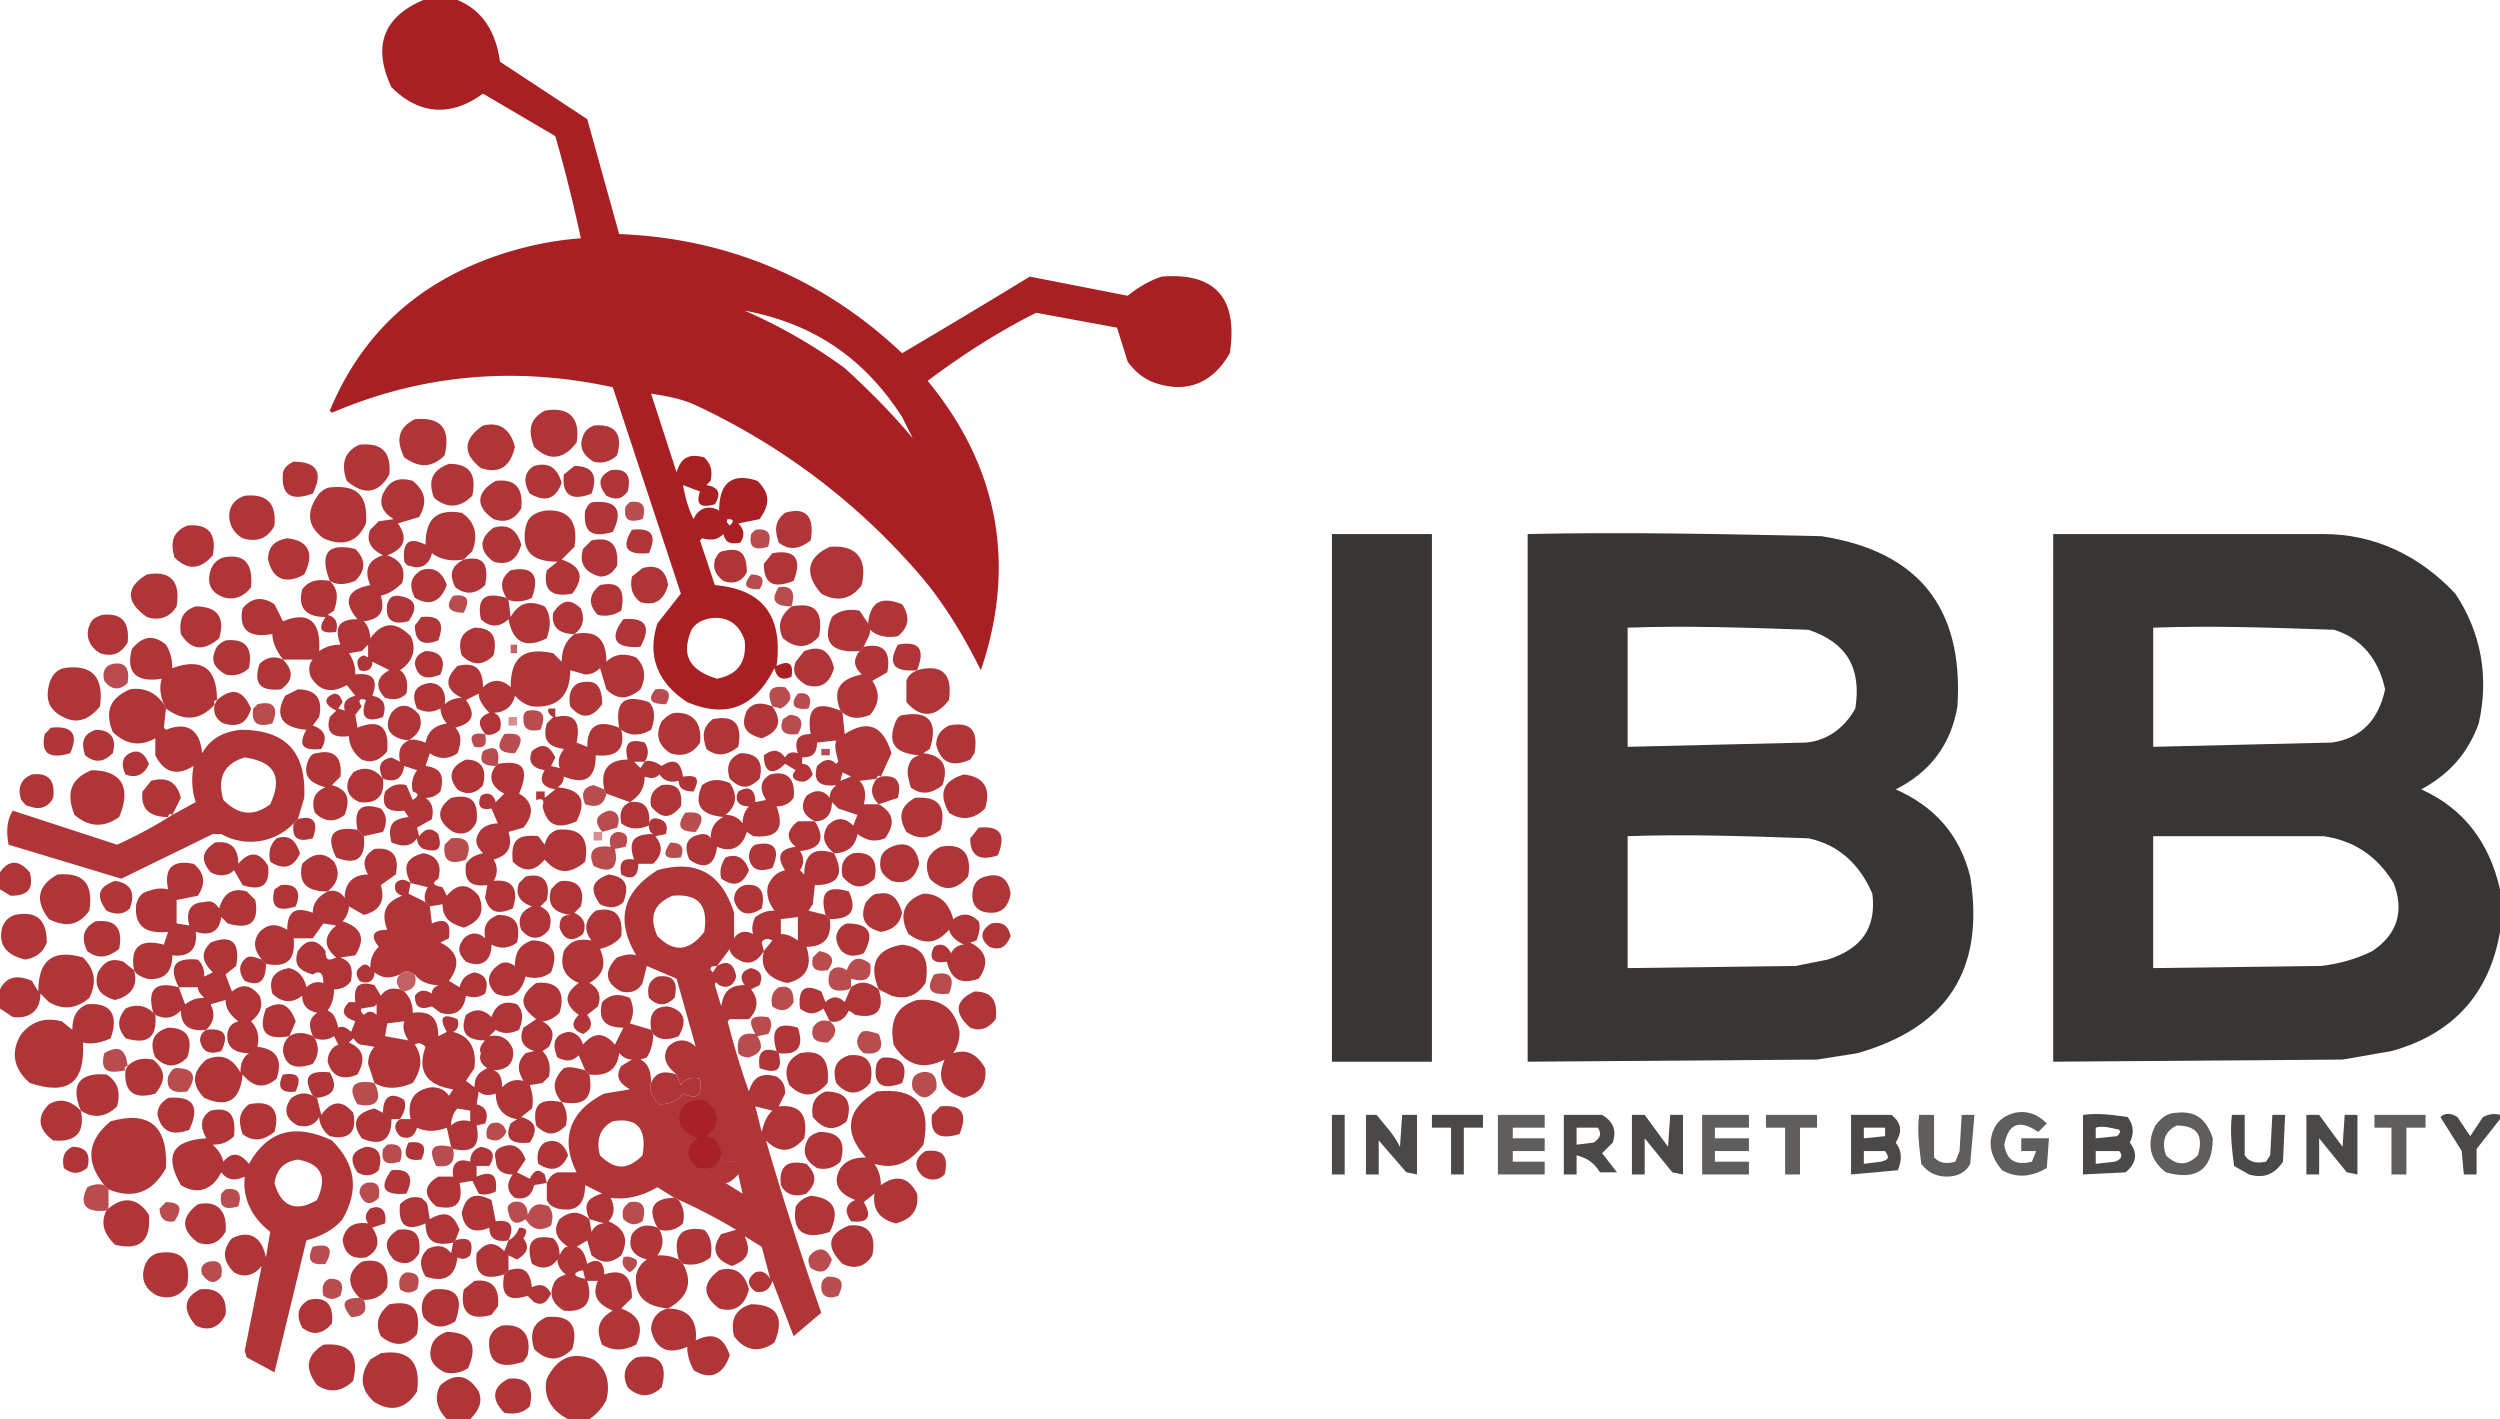 <svg xmlns="http://www.w3.org/2000/svg" shape-rendering="geometricPrecision" text-rendering="geometricPrecision" image-rendering="optimizeQuality" fill-rule="evenodd" clip-rule="evenodd" viewBox="0 0 1175 667"><path fill="#a82024" d="M199 0h16c12 5 18 15 20 29l41 27 15 54c51 2 96 21 133 56a4470 4470 0 0 0 60-36l46 9c5-4 10-7 16-9 25-2 36 10 32 36-8 14-20 19-35 14-6-2-10-6-13-10l-5-16-38-7c-18 9-35 20-51 32 33 40 42 86 25 136-8-16-17-31-28-44-30-35-66-62-107-81-7-3-14-4-20-5l12 37c2-7 6-9 13-7 3 3 4 6 3 11l-2 2c6 1 7 4 4 9-7 2-9 0-7-6l-8-3c1 5 2 10 5 16 2-5 7-7 12-4 0-13 6-18 18-14 6 6 6 11 1 18l-10 2c3 3 3 6 1 9-5 1-7 0-8-4-3 3-6 3-10 2l-1 1 7 21c23 2 32 15 29 38 6-3 8-1 7 5-4 2-7 1-8-4-9 18-22 24-41 16-14-9-19-22-14-37l11-14-32-97c-46-10-90-6-132 12l-1-1c15-36 41-60 79-73 12-4 25-7 39-8a707 707 0 0 0-12-48l-34-20c-15 11-30 10-43-3-9-19-4-33 15-41Zm230 206c-10-12-21-23-32-33-15-11-31-20-47-27 32 6 56 22 74 50l5 10Zm-87 38c3 0 3 1 1 3-1-1-2-2-1-3Zm-10 47c8-2 15 1 18 10 1 10-3 16-13 18-13-4-17-11-12-23 2-3 4-4 7-5Z"/><path fill="#a82024" d="M256 193c11-2 17 3 15 15-6 8-13 9-20 2-3-8-2-13 5-17Zm-61 4c12-1 17 4 14 17-6 6-12 6-19 1-4-8-3-14 5-18Zm32 3c8-2 13 2 15 10-2 9-7 13-16 10-9-7-8-14 1-20Zm52 0c10-1 14 4 11 14-3 3-7 4-11 3-5-3-7-7-5-12 1-3 3-4 5-5Zm-110 9c10-1 15 3 14 14-5 9-12 10-20 3-3-8-1-14 6-17Zm-31 8c11 0 14 5 9 15-11 4-15 0-14-10 1-3 3-4 5-5Zm73 1c10 0 13 5 11 15-6 6-12 6-18 1-3-8-1-13 7-16Zm40 1c7-2 11 1 13 8-3 8-8 9-15 5-3-5-3-10 2-13Zm19 0c9 0 11 5 8 13-10 4-14 0-13-9l5-4Zm17 2c7-1 10 2 8 10-3 4-6 4-10 2-4-5-4-9 2-12Zm-154 89c-3-4-5-8-5-12-11 2-16-2-14-12 4-5 9-6 15-2l4 8c12-5 18 0 17 14 3-2 6-3 10-3-3-8-1-12 8-12-7-8-5-14 6-16-3-7-1-12 6-14-6-3-8-7-6-12l4-4 7-1c-5-3-7-7-5-12 3-6 7-8 14-6 6 5 7 10 3 17l-10 3c5 7 3 12-5 15 6 2 9 6 7 13-3 3-6 5-10 6 2 7 0 11-8 12 2 2 3 5 3 8 6-8 12-8 19-1 3 6 1 12-5 16 3 2 4 6 3 11-3 3-6 3-10 2-5-5-4-10 2-13l-8-4c0 4-3 5-6 4-2-4-1-6 2-7l2 1v-6l-3 3-6 1c2 3 3 6 3 10 8-1 11 2 8 10 5 1 7 4 5 10-8 3-11 0-8-8-3-1-4 0-2 3l-3 4 1 6c10-4 15-1 14 11-3 4-7 6-12 4-4-3-6-7-6-11-8 1-11-2-9-9l3-3c-6-3-6-6-1-8 2 0 3 1 4 4l-2 3 3 1c-1-4 1-6 5-7l-4-5c-7 4-13 3-17-4-1-3-1-6 1-8h-14Zm100-84c9-1 13 3 12 13-3 5-7 7-13 5-9-6-8-13 1-18Z" opacity=".9"/><path fill="#a82024" d="M156 229c12-1 17 4 16 17-4 9-11 11-20 7-8-6-8-13-2-21 1-1 3-3 6-3Zm-41 4c10-1 15 3 14 14-3 6-8 8-15 6-5-3-7-8-6-13 1-4 4-6 7-7Zm164 3c11-1 14 4 9 14-10 3-14 0-13-10 1-2 2-4 4-4Z" opacity=".9"/><path fill="#a82024" d="M296 236c6-1 8 2 6 8-7 2-9 0-8-6l2-2Z" opacity=".8"/><path fill="#a82024" d="M256 240c11-1 16 5 14 17l-6 6c9 3 11 8 5 16-10 2-14-2-12-11l5-4c-12 0-17-5-15-16 1-5 4-7 9-8Zm-38 23c-6 1-11 0-15-3-1 5-5 8-10 6-2 0-2-1-3-2-1-9 2-12 10-8 0-12 5-17 17-15 6 4 8 10 5 18l-4 4Zm151-22c10-3 14 2 12 13-5 4-10 5-15 1-2-6-2-10 3-14Zm-281 6c10-1 14 4 12 14-6 7-12 7-18 1-2-7-1-12 6-15Zm144 1c7-2 11 1 13 8-2 7-6 10-13 8-7-5-7-11 0-16Zm65 1c9-1 12 2 8 11-11 1-13-3-8-11Z" opacity=".9"/><path fill="#a82024" d="M355 249c6-1 8 2 6 8-7 2-9 0-8-6l2-2Z" opacity=".8"/><path fill="#383635" d="M626 251h47v248h-47V251Zm92 0c46-1 92 0 138 1 45 7 67 33 64 80-3 18-13 31-29 39 18 8 30 21 35 41 7 44-11 71-53 83l-19 3-136 1V251Zm47 44c28-1 56 0 85 1 18 6 25 18 22 37-5 9-13 15-23 16l-84 2v-56Zm0 98c28-1 56 0 85 1 14 3 24 12 30 26 2 16-5 26-21 31l-15 3-79 1v-62Zm410 25v20c-5 29-22 48-51 56l-23 4-136 1V251h127c24 0 45 10 62 28 12 18 16 39 11 61-5 14-14 24-27 31 20 9 32 25 37 47Zm-163-123c28-1 56 0 85 1 13 4 21 14 24 28-3 14-11 23-25 25l-84 2v-56Zm0 98h80c14 2 25 9 33 22 5 13 2 24-10 32-8 4-16 6-24 7l-79 1v-62Z"/><path fill="#a82024" d="M135 253c10 1 13 7 8 17-9 5-15 2-17-7 0-6 3-9 9-10Zm143 1c9-2 13 2 12 12-2 3-4 5-8 5-7-2-10-6-8-13l4-4Zm-123 19c-5-13-1-18 12-15 5 5 5 10 0 15-5 2-9 2-12 0Zm235-16c12-1 18 5 15 18-5 7-12 8-19 4-8-9-7-17 4-22Zm-50 2c8-2 11 1 11 10-2 4-6 6-11 4-4-3-5-6-4-10 1-2 2-4 4-4Zm23 1c11-2 14 3 10 13-10 4-14 1-14-8l4-5Zm-258 2c10-2 14 3 13 14-3 4-7 6-12 5-7-2-9-7-7-13 1-3 3-5 6-6Zm113 1c9-2 12 2 10 12-4 4-9 5-14 1-3-6-2-10 4-13Zm84 4c7-2 11 1 12 8-2 7-6 10-13 8-4-3-5-7-4-12l5-4Zm-104 1c6-2 10 1 12 7-3 8-8 10-15 6-3-6-2-10 3-13Zm41 14-1-1c-3-5-3-9 2-13 10-2 14 2 10 13-4 2-8 2-11 1ZM69 270c11-2 16 3 14 15-3 5-8 7-14 5-10-7-10-14 0-20Z" opacity=".9"/><path fill="#a82024" d="M353 270c5 0 7 2 4 7-7 0-8-2-4-7Z" opacity=".8"/><path fill="#a82024" d="M155 273c4 4 4 8 2 14l-3 2c4 1 5 4 4 8-7 1-9-1-5-7-10 0-13-5-11-13 3-4 7-5 13-4Zm127 2c9-2 12 2 10 12-3 2-7 3-11 2-5-5-4-10 1-14Z" opacity=".9"/><path fill="#a82024" d="M372 285c-8 0-10-3-6-9 6-1 8 2 6 9Z" opacity=".8"/><path fill="#a82024" d="M187 280c8 1 10 5 5 12-8 2-11-1-10-8 1-3 2-4 5-4Z" opacity=".9"/><path fill="#a82024" d="M213 280c7-1 8 2 5 8-7 0-9-3-5-8Z" opacity=".8"/><path fill="#a82024" d="m238 281 1 1 1 8c4-7 9-8 16-5 3 4 3 9 1 15-10 5-16 2-18-9-4 4-9 4-13 0-2-10 2-13 12-10Zm168 23-1 1-1 1c-13 1-18-4-13-16 3-3 8-4 13-3l4 6c1-10 6-13 16-9 4 6 3 11-2 15-5 1-10 0-13-3 0 3-2 5-3 8Zm-136-6c-8 0-11-4-10-10 4-6 8-7 13-2 2 5 1 9-3 12ZM92 285c10 0 14 5 11 15-7 6-13 6-18-2-1-7 1-11 7-13Zm280 0c11-2 15 2 13 14-5 6-11 6-17 1-3-6-1-11 4-15Zm-324 4c9-1 13 3 12 13-3 5-7 7-13 5-5-3-7-8-5-13 1-3 3-4 6-5Zm150 1c9-1 11 3 8 11-8 3-11 0-11-7l3-4Zm95 1c11-1 13 4 8 13-12 1-15-4-8-13Zm-70 4c8 0 11 4 9 13-5 5-10 5-15 0-2-7 0-11 6-13Z" opacity=".9"/><path fill="#a82024" d="M228 345c-4-5-3-8 2-10-3-3-5-6-5-9l-6 3c5 7 3 11-5 13 3 3 3 7 1 12-4 3-9 3-13 0l-2 6c7 1 9 4 7 12-2 2-4 3-7 3 3 2 4 5 3 10l-7 4 1 4c3-4 6-4 9-1 2 7 0 9-7 7-2-1-3-3-3-5-2 3-5 4-9 3l-3-1c-2-8 0-11 8-12l-2-3c-8 1-11-2-9-9 3-3 6-4 10-3l3 7c3-2 3-3 0-4-1-4 0-7 2-10l-6-2c-1 6-4 8-10 6-3-6-1-9 4-10l4 2c-1-5 0-8 4-10 2-1 5 0 8 1 1-5 4-8 10-9-2-2-3-5-3-7-4 2-7 2-11 0-3-7-1-11 6-12 5 0 8 4 7 10 2-2 5-3 8-3-8-4-8-9-2-15 8-2 12 1 12 10 4-4 9-4 13 0 0-14 6-19 20-16l4 4c0-6 2-10 6-13 10-2 15 2 15 13 4-4 9-4 14-2 4 4 5 9 2 15-6 5-11 5-16 0l-3-10c-2 2-4 3-7 3l-7-2c0 12-6 18-18 17-4-1-6-3-8-5-1 5-5 8-10 8 3 1 4 4 3 8-2 2-5 3-7 2Zm-126-16c-1 0-2 1-1 2-7 8-15 8-23 2l-1-2c-2-5-2-9-1-12-12 2-17-3-14-14 5-6 10-7 16-2 2 3 3 7 3 11 14-5 21 0 21 15Zm4-28c9-1 13 3 11 13-3 3-7 4-11 3-5-3-7-6-5-11 1-3 3-4 5-5Zm325 14c-11 1-14-3-9-12 10-2 13 2 9 12Z" opacity=".9"/><path fill="#a82024" d="M240 303h3v4h-3v-4Z" opacity=".7"/><path fill="#a82024" d="m396 335-1-1c-4-10 0-15 10-17-4-4-4-7-1-11l1-1 1-1c9-2 13 2 11 12l-7 4c4 6 3 11-1 16-5 2-9 2-13-1Zm-196-29c7 0 10 4 7 11-7 3-11 1-12-5 0-3 2-5 5-6Zm178 0c8-3 12 0 14 8-2 7-6 10-13 8-5-3-7-6-5-11l4-5Zm-245 4c5 5 5 10-1 14-10 1-13-3-10-12 3-3 7-4 11-2Z" opacity=".9"/><path fill="#a82024" d="M53 312c6-1 8 2 7 9-4 4-8 3-11-1-1-4 0-7 4-8Z" opacity=".8"/><path fill="#a82024" d="M30 314c13-2 19 4 17 18-4 5-9 8-15 6-8-3-11-8-9-16 1-4 3-7 7-8Zm401 1c11-3 17 1 15 14-6 8-13 9-20 1v-10c1-3 3-4 5-5Zm-159 6c8-2 11 1 11 10-5 7-10 7-15 1-1-5 0-9 4-11Z" opacity=".9"/><path fill="#a82024" d="M363 332c-3-7-1-10 6-9 4 4 3 7-2 10l-4-1Z" opacity=".8"/><path fill="#a82024" d="m77 331 1 2-1 9 1 1c10-4 16 0 17 11 4-7 10-10 18-11 21 0 31 10 30 32l-3 10-1 1-1 1a28 28 0 0 1-34 5h-4l-43 21-53-16c-1-6-1-11 2-16l49 16a206 206 0 0 0 26-14l11-6c-2-6-2-12-1-17-8 5-14 3-18-5v-8c-7 4-14 3-20-3-4-10-1-16 8-20 6-1 12 1 16 7Zm38 25c14 2 18 9 12 22-8 6-15 5-22-2-3-10 0-17 10-20Z" opacity=".9"/><path fill="#a82024" d="M140 324c8 0 12 4 10 13l-3 4c6 2 7 6 4 11-9 1-11-2-7-9-12-1-15-7-10-16l6-3Z" opacity=".9"/><path fill="#a82024" d="M308 324c6-1 8 2 5 7-7 0-9-2-5-7Z" opacity=".8"/><path fill="#a82024" d="m101 331 1-2c7-6 12-5 16 4-2 7-6 9-13 7-4-2-5-6-4-9Z" opacity=".9"/><path fill="#a82024" d="M375 326c5-1 7 2 5 7-7 1-9-2-5-7Z" opacity=".8"/><path fill="#a82024" d="m292 343-1-1c-2-12 2-16 14-12 3 3 3 8 1 13-5 3-10 3-14 0Z" opacity=".9"/><path fill="#a82024" d="M121 331c8-2 10 2 7 9-7 2-10 0-9-7l2-2Z" opacity=".8"/><path fill="#a82024" d="M363 332c5 7 3 12-5 15-8-2-10-6-7-13 3-4 7-4 12-2Zm-171 16c-9-1-12-6-8-13 4-5 9-4 13 1 2 5 0 9-5 12Zm203-14 1 1 1 10c11-7 18-4 22 9l-5 11c-1-1-2 0-2 1l-8 1c3 3 3 7 2 11h7c7 4 8 9 3 16-5 2-9 1-13-2-1 6-5 9-11 9-5-4-6-8-3-13 4-4 8-4 12 0l2-5-9-3-3-3c0 6-3 9-8 9-6-3-7-7-4-12 4-3 8-3 11 1 0-3 1-4 3-6-8 1-11-2-9-9 3-3 6-4 9-1l1-1c-1-4-2-7-1-10l-9 1c0 5-2 7-7 7v3c3 0 4 2 5 5-2 3-4 4-7 3s-3-3-1-5l-5-3c-6 6-10 4-10-4 4-3 7-3 10 1 1-2 3-3 6-2-2-6 0-9 6-9-2-12 2-16 14-11Zm0 33 1-4 4 2-5 2Zm-104-25 1 1c2 9-2 13-12 12 0 11-5 14-15 10 0 2-1 4-3 5 11 1 14 6 9 16-9 4-14 2-16-7 1-3 0-4-3-3v-4h4v3l5-4c-6-1-8-4-5-9-6-1-8-4-6-9 5-4 8-3 11 3l-2 4 4 1c-1-4 0-6 2-9-8-1-10-5-8-12l3-3c-2-1-3-3-2-4h3v4c9-2 12 2 10 12l5 2c0-10 5-13 15-9Z" opacity=".9"/><path fill="#a82024" d="M248 334c7-1 9 2 6 9-5 1-8 0-8-5 0-2 0-3 2-4Z" opacity=".8"/><path fill="#a82024" d="M318 335c8 0 12 5 11 14-3 5-8 7-14 5-6-4-7-9-4-15 2-2 4-4 7-4Z" opacity=".9"/><path fill="#a82024" d="M371 336c6 0 7 4 4 9-7 1-9-2-7-7l3-2Z" opacity=".8"/><path fill="#a82024" d="M425 336c12-2 16 4 12 16l-3 2c9 1 12 6 9 15-5 4-10 5-15 1-1-4-2-7-1-10s2-4 5-5c-12-1-15-6-11-16 1-2 2-3 4-3Z" opacity=".9"/><path fill="#a82024" d="M239 337h4v4h-4v-4Z" opacity=".5"/><path fill="#a82024" d="M335 338c10-2 14 2 12 13-5 4-10 5-15 1-2-6-2-10 3-14Zm111 3c10-2 14 2 12 13l-2 3c-9 4-14 1-16-7 0-4 2-7 6-9Zm-422 1c10-1 13 3 9 12-10 3-14 0-12-9l3-3Zm21 1c7 0 10 4 8 11-4 4-8 5-13 1-2-6-1-10 5-12Z" opacity=".9"/><path fill="#a82024" d="M228 345c1 5 0 7-5 6-3-5-1-7 5-6Zm9 0c8-1 10 2 5 9-8 0-9-3-5-9Z" opacity=".8"/><path fill="#a82024" d="M303 358c2-1 5 0 8 2 6-4 9-2 10 5 7-1 8 1 5 7-4 0-7-1-7-5-4 1-7 0-9-3-2 2-4 2-7 1 0 5-2 9-7 12l-11-4-1-2c-2-9 2-14 11-14-2-8 1-10 8-8 2 3 2 6 0 9Zm0 0-2 3-3-3h5Z" opacity=".9"/><path fill="#a82024" d="m234 359-1 1c-6 0-8-2-6-7 6-3 8-1 7 6Zm152-7h4v3h-4v-3Z" opacity=".8"/><path fill="#a82024" d="M61 354c4-2 7 0 9 5-2 5-6 7-11 5-2-4-2-8 2-10Zm88 0c8-2 12 2 11 11l-4 4c7 2 9 6 6 14-5 4-10 3-14-1-2-6 0-10 5-12-8-2-11-6-8-13 1-2 2-3 4-3Zm199 0c8 0 11 4 9 12-5 5-9 5-14 0-2-6 0-10 5-12Zm-129 3c7 0 10 4 8 12-3 4-8 5-12 2-5-6-3-11 4-14Zm14 3 1-1c12-2 15 2 10 14 7 4 7 10 2 16l-7 2c2 7 0 11-7 13 2 3 2 7 0 10 9-1 12 4 9 13-7 3-11 2-13-5l1-6c-8 1-11-2-10-10 2-3 4-4 8-5-4-4-4-7-1-11 2-2 5-3 8-3l-3-7c-5 1-7-1-5-6 3-2 6-1 7 3l4-4c-6-3-8-8-4-13Zm-190 2c14 0 19 8 13 22-7 5-14 5-21-1-4-10-2-17 8-21Z" opacity=".9"/><path fill="#a82024" d="M180 366c1 8-3 12-11 11-5-2-7-6-5-11l2-3c5-3 10-2 14 3Zm-165-2c8-1 11 3 10 11-2 4-6 6-11 4-2 0-3-2-4-3-2-6 0-10 5-12Zm347 0c8-2 12 2 11 11-2 3-5 4-8 4 4 11 0 15-11 14l-3-2c-2 7-7 10-14 7-1 9-6 11-13 6-3-7-1-11 6-12 1 0 3 0 4 2 0-5 2-8 6-10-11-1-14-6-10-15 4-3 8-3 13-1 4 6 3 11-2 15 3 0 6 1 8 4 0-3 1-6 3-8-5 0-7-3-5-7 5-3 8-1 8 5l5-1c-3-5-3-9 2-12Zm91 0c9 1 13 6 10 16-5 5-11 6-17 2-5-9-3-15 7-18Zm-39 1c7-1 10 2 8 10l-9 3c-4-4-4-8-1-12l2-1ZM81 383c-1-1-2 0-2 1-9 0-13-4-12-12l4-5c7-2 12 0 14 8l-4 8Z" opacity=".9"/><path fill="#a82024" d="m284 371 1 2c-1 5-4 7-10 5-2-5-1-8 4-9l5 2Z" opacity=".8"/><path fill="#a82024" d="M311 369c7-1 10 2 9 10-5 6-9 6-14 0-1-5 1-8 5-10Zm-99 6c9-2 13 1 12 11-2 5-6 7-11 5-8-5-8-11-1-16Zm218 0c11-1 15 4 12 15-5 4-10 5-16 1-4-7-3-12 4-16Zm-134 2c7-1 10 3 9 11-5 2-9 2-13-1-1-5 0-8 4-10Zm-125 16-1-1-1-1-1-1c-2-10 2-13 11-10 3 3 3 7 1 11l-9 2Z" opacity=".9"/><path fill="#a82024" d="M283 391c-4-5-3-8 3-10 4 0 6 3 4 8l-7 2Zm39-9c8-1 10 2 5 9-8 0-9-3-5-9Z" opacity=".8"/><path fill="#a82024" d="m138 387 1-1 1-1c7-2 10 1 7 9-7 2-10 0-9-7Zm167 1c0-3 2-4 5-3s4 3 3 7l-5 1c4 5 3 9-1 13h-7c0 6-3 8-8 5-1-5 0-8 6-7-3-9 0-12 9-12-2-1-2-3-2-4Zm78-2c5 8 3 13-7 14 2 3 2 6 0 9l2 2c0-10 5-13 14-10 5 10 2 15-9 15l-1 9-2 3 8 2 1 1 1 1c1 8-2 13-11 13 3 9 0 15-9 17-9-2-13-7-11-15-3 5-7 7-12 4-2-1-4-3-4-5l-6 8c5-3 8-1 9 5-1 4-4 6-8 4-1-1-2-2-2 0l3 10c1-7 4-10 11-10-3-4-1-7 3-8 4 1 6 3 4 8l-4 2c4 5 3 10-1 14h-9l-1 1a364 364 0 0 0 10 33c2-7 6-9 13-7 3 2 4 4 4 8l-3 6c10-1 14 4 12 15-6 7-12 7-18 1a1562 1562 0 0 0 26 81l-13 11-10-26c-1 4-4 6-8 5-4-3-4-6 0-9 3-1 5 0 7 3l-4-15-8-5c3 7 2 11-6 14-8-3-10-8-5-15l7-2a263 263 0 0 0-29-15l-8-5c-7 4-14 6-22 5 2 4 2 8-1 11 7 3 10 8 6 16-5 4-9 4-14 0l-2-7-5 3c3 1 4 4 5 8 5-3 8-1 8 5 9-3 13 1 13 11l-5 5c8 3 11 8 7 17-6 3-11 3-16 0-3-7-2-12 5-16-7-3-10-7-7-14h-5c3 10-1 15-11 14-5-3-7-7-5-12 1-3 3-4 6-5-3-2-4-5-4-7-3 4-7 5-12 2-3-10 0-14 10-12 2 2 3 4 3 8 1-2 2-4 4-4-6-4-7-8-4-13 5-4 9-4 14 0-3-7-1-10 6-12l-8-4c0 9-4 13-13 11-3-1-4-2-5-4v-8c1-2 2-4 5-5h9c-8-16-3-29 13-37l12-2c-5-3-7-6-4-11l5-3c-3 0-5-2-6-3-1 8-6 11-14 10l-1-1-1-1-3-7c-3 3-6 3-10 1-3-7-1-11 5-12 3 0 6 2 7 6 5-6 10-6 15 0l4-8c-9 0-12-4-10-12 4-4 8-4 13-2 2 4 2 8 0 12l10 3 1 2c0 4-1 8-3 11l-3 1c4 2 5 6 5 11-3 2-5 4-8 4l10 4 1 1 1 1c6 6 9 15 8 25l10 5 11 6c-3-4-3-7 1-9h6l-17-50c-1 6-5 9-11 9-5-4-7-8-4-13 4-4 9-4 13 0l-9-32-14-6-2 8c-2 4-6 5-10 4-8-4-8-10-2-16 3-1 6-2 9-1-10-17-6-30 10-40 18-5 30 1 36 20v12c2-3 5-4 9-2-1-3 0-6 1-8 3-2 5-3 9-3-3-4-4-8-3-12 2-4 4-6 8-7-4-6-3-10 5-11-5-4-4-8 1-12h8Zm-67 35c12-1 17 4 15 17-7 9-14 10-22 2-4-9-2-15 7-19Zm51 11 8-1v11c-3-2-5-3-8-3v-7Zm-8 15-1-4c1-2 3-2 5-1l-4 5Zm-22 7-2 3c-2-2-1-3 2-3Zm2 101-11-6-10-5c1-10-2-19-8-25 4 0 8-1 11-5 7 3 9 1 8-7-4-1-7 0-9 3l-2-5c6 0 10-3 11-9l17 50h-6c-4 2-4 5-1 9Zm-33-46c-1 3 0 5 2 8l-10-4c3 0 5-2 8-4Zm49 11 8 2c-3 3-4 6-5 10l-3-12Zm-67 7c12-2 16 4 14 16-7 7-13 7-20 0-2-7 0-13 6-16Zm59 25 2 9-8-5c2 0 4-2 6-4Zm-70 21 7 2c-3 0-5 2-6 4l-1-6Zm-2 28c-6-1-6-3-1-4l1 4Zm185-212c10-1 13 3 9 13-9 3-13 0-13-8l4-5Zm-292 1 1 1 1 1 1 1c1 10-3 14-13 10-5-10-2-15 10-13Zm94 0c11-1 15 4 13 15-7 6-13 6-19-1-5 6-10 6-15 1-1-10 2-13 12-12l3 4c1-4 3-6 6-7Z" opacity=".9"/><path fill="#a82024" d="M283 391v4h-4v-4h4Z" opacity=".5"/><path fill="#a82024" d="M290 391c4 0 6 2 4 7l-5 1c2 9-2 12-10 8-3-7 0-10 8-9-1-4 0-6 3-7Z" opacity=".8"/><path fill="#a82024" d="M130 394c6-2 9 1 11 7-3 7-8 8-14 4-1-5 0-8 3-11Z" opacity=".9"/><path fill="#a82024" d="M212 394c8-1 10 3 7 10-8 3-11 0-10-7l3-3Z" opacity=".8"/><path fill="#a82024" d="M101 396c7-1 11 2 11 10 5-6 10-6 14 1 1 9-3 12-12 9l-4-7c-3 3-7 3-11 1-5-6-4-10 2-14Z" opacity=".9"/><path fill="#a82024" d="M315 396c5 0 7 2 5 7-8 1-9-1-5-7Z" opacity=".8"/><path fill="#a82024" d="M355 397c9-2 12 2 8 11-6 2-10 1-11-5 0-3 1-5 3-6Zm64 1c7-3 12 0 13 8-2 7-6 10-13 8-5-3-6-6-5-11 1-3 3-4 5-5Zm23 0c10-2 15 3 13 14-6 7-12 7-18 1-3-7-1-12 5-15Zm-254 67 2 1c2 2 4 5 4 10 8-1 12 2 12 11l4-2c-4-7-2-9 5-6 1 3 0 5-2 6 8 2 11 8 10 17l-4 6 4 3c0-5 2-7 6-9-3-2-4-4-3-7-1-2 0-4 2-6-9 0-12-4-9-12 4-3 8-3 12 1 2-6 6-8 12-6 3 3 3 7 1 12-4 2-8 2-11 0l-3 3c5-1 9 1 11 6 1 6-2 10-9 10 3 1 4 4 4 8 3-3 6-4 10-3-3-5-3-9 1-13l4-1c-6-2-7-6-5-11l6-4c-8-6-8-11 0-17 10-1 14 4 11 14-2 2-5 4-8 4 5 3 6 6 3 12l-3 2c3 3 4 7 3 12l-3 3-6 1c1 3 2 7 1 11l-5 4c7 2 8 6 4 12-9 1-12-2-9-9l3-2c-7-1-10-6-10-12-3 1-6 1-8-1l-1 6c4 1 6 4 4 9l-4 1c2 10-2 13-11 11l-1-1-2-9c-5 2-10 2-14 0-1 4-4 6-8 4-3-3-3-6 0-8h5c-2-9 2-14 10-15 3 0 6 1 8 4l2-3c-13-2-17-9-13-20-2-2-4-2-5-1 4 6 3 12-1 18-7 3-13 3-18 0l-3-9c0-3 1-6 3-8l-6-1c-2 0-3-2-4-3l-2 2c7 3 8 8 4 15-7 3-12 1-14-6 0-4 2-7 5-8l-2-4c-3 2-6 2-9 1l-1-1c-2-5-2-8 2-11-5-1-7-4-7-8-5 4-10 3-14-1-2-7 1-11 8-12 4 1 7 4 8 9 2-2 5-3 8-2 0-5-2-6-5-4-7-2-9-5-7-11 4-6 9-6 13 0 0 4 1 5 5 3-6-5-6-10 0-15l-6-1-5 7h-9c1 10-3 14-13 12l-1-1-1-1c-4-5-4-9-1-13 4-4 8-4 13-1 0-9 4-11 12-8 0-5 3-8 7-10 3-1 6 0 8 3 0-7 4-11 11-11-3-5-2-9 3-12 8-1 12 3 10 12l-7 5c2 7 0 12-8 14l-7-4c0 2-1 5-3 7 9 3 11 8 6 16l-7 1c5 2 6 5 5 11-2 3-5 4-8 4 0 4-1 7-3 10 3 1 4 4 5 8 2-1 4 0 6 2l2-5c-6-2-7-5-3-9h3c-1-8 2-10 9-8l3 5c2-3 5-4 9-3Zm-11 7v5c-2-2-4-2-6 0-1-1-2-2-1-3l6-1 1-1Zm15 17-11-2 1-6 8-1c-1 3 0 6 2 9Zm29 33v5c-4-1-7 0-9 2 0-3 1-6 3-8l6 1Z" opacity=".9"/><path fill="#a82024" d="m202 426-1-1-1-1c-1-3 0-5 1-7l-8-2c-4-8-2-12 6-14 6 1 9 5 7 12-3 2-3 3 2 4l2 4c5-6 10-6 15 0 3 7 1 12-7 15-7-2-10-5-10-11l-6 1Zm199-25c8-1 12 3 10 12-5 5-10 5-15-1-1-5 0-9 5-11Zm-247 18c-10 0-14-4-12-13 5-5 10-6 15-1 3 5 2 10-3 14Zm187-16c5-2 9 0 11 6-3 7-7 8-13 4-1-4 0-7 2-10ZM0 418v-8c4-6 9-6 14 0 2 8-1 11-9 11l-5-3Zm63 38c-2-11 3-15 14-12l2-6c-11 1-16-3-15-13 1-3 2-5 5-6s6-2 10-1c-2-10 2-14 12-12 5 4 6 9 2 15l-10 2v11l6 1c-2-7 1-11 7-11 3-1 5 0 7 3 2-7 6-10 13-8l4 4c2 11-3 14-13 11l-3-3c-1 7-5 9-12 7 1 8-3 12-11 11 0 8-4 12-12 11-3-1-5-2-6-4Zm-36-45c12-1 17 4 15 17-5 7-11 8-19 4-7-9-5-16 4-21Zm259 0c8 1 10 5 7 13-3 3-7 3-11 1-5-7-4-11 4-14Zm-39 1c8-2 12 2 10 11l-3 3c4 2 6 5 4 11-4 5-9 5-13 0-2-5 0-9 5-11-6-2-8-6-6-11l3-3Zm216 0c7-2 11 1 12 8-1 6-4 9-9 9-6 0-9-3-9-8s2-8 6-9Zm-409 2c7 1 10 5 7 13-3 3-7 3-11 1-5-7-4-11 4-14Z" opacity=".9"/><path fill="#a82024" d="m193 415-1 5 8 4 1 1 1 1 1 8c7-3 9 0 8 7l-4 2c8 4 10 10 4 18l5 3c1-4 3-6 7-7 5 1 7 4 5 10-3 2-6 2-9 1-1 7-5 10-12 8l-4-3c-6 2-8 0-8-5 2-3 5-3 8-1 0-2 1-3 3-4-5 0-9-2-11-5-2-9 1-14 10-16l-4-3c-4 3-9 4-14 3l-4-2-1 3c8 2 10 7 6 15-5 2-8 2-12-1 0 4-3 6-7 4-2-3-2-5 1-7 1-1 3-1 4 1 0-4 1-7 4-10-4-5-3-8 4-8-3-8-1-13 7-16-3-1-4-3-3-6 2-2 4-2 7 0Zm2 43c-3-2-5-2-7 0 4-8 2-13-6-15l1-3 4 2c5 1 10 0 14-3l4 3c-9 2-12 7-10 16Zm70-44c7 0 10 4 8 12l-3 3c4 2 6 5 4 10-5 4-9 3-11-3 0-4 1-6 5-6-8-1-11-5-9-12 2-2 3-4 6-4Zm-133 2c7-1 10 3 7 10-9 3-12 0-10-8l3-2Zm218 0c7-1 10 3 8 11-6 4-11 3-13-4 0-4 2-6 5-7Zm40 16-1-1-1-1c-3-11 1-14 11-11 4 9 1 13-9 13Zm23-12c6-1 9 2 11 9-1 5-4 8-10 9-8-2-10-7-7-14 2-2 3-4 6-4Z" opacity=".9"/><path fill="#a82024" d="M434 420c7 0 12 4 14 12 4-3 8-3 12 1 1 3 0 6-1 9l-3 1c8 4 9 10 4 17-9 3-13 0-15-8-6 1-9-1-6-7 3-2 6-1 8 3 1-2 3-4 6-4-4-2-6-4-7-7-6 7-12 7-19 2-5-9-2-16 7-19Zm-154 8c9-2 13 2 12 12-2 3-6 5-10 6 3 7 2 12-5 16 4 2 6 6 4 11l-5 4c3 4 2 7-2 9-5-2-6-5-2-9-7-5-7-10 0-15-7-3-9-8-7-15 3-5 7-6 13-5-4-5-3-10 2-14ZM7 430c10-2 15 2 15 13-2 5-5 7-10 8-9-2-13-7-11-15 1-3 3-5 6-6Zm227 0c8 0 11 4 9 13-4 3-8 3-12 1 0 8-5 11-12 8-4-4-4-7-1-11 3-3 7-3 10 0-1-6 1-9 6-11Zm-189 3c9-1 13 3 11 13-5 4-10 5-15 1-3-6-2-11 4-14Zm353 1c11 0 13 5 8 14-7 3-12 0-13-7 0-3 2-6 5-7Z" opacity=".9"/><path fill="#a82024" d="M466 434c5-1 8 1 9 6-2 5-5 7-10 5-5-4-4-8 1-11ZM97 484c-8 1-12-2-12-9-4 4-8 4-12 2l-1-1c-3-11 1-15 12-12-5-10-2-14 9-13 2 2 3 4 3 8l4-2c-5-5-6-9-1-14 10-4 14 0 12 11l-5 4 3 8c5-4 9-3 13 2 2 5 0 9-4 12 3 3 4 7 3 12 9 1 12 6 9 15-6 5-11 4-16-2-1 12-7 16-18 11-6-6-6-12 1-18 7-3 12-1 16 6 0-4 1-7 4-9-8 0-11-4-10-10 1-3 2-4 5-5-4-3-6-6-6-10l-7 2c2 4 2 8-2 12Zm-13-20h9c0 2 1 3 3 5-4 0-6 1-9 3l-3-8Zm166-22c9 0 13 5 9 15-4 3-8 3-12 2-2 8-7 11-14 8-5-5-4-10 2-14 2-1 4-1 7 1 0-6 2-10 8-12Zm163 23c-5-12-1-19 11-21 10 1 13 7 11 18-4 6-9 8-16 6l-6-3Z" opacity=".9"/><path fill="#a82024" d="M385 447c6 1 8 4 4 9-6 1-8-1-7-6l3-3Z" opacity=".8"/><path fill="#a82024" d="M0 474v-9c3-6 8-7 15-4l3 5c0-15 7-20 21-16 5 5 7 11 3 19-6 5-12 6-19 2l-4-4c0 8-5 12-13 11l-6-4Zm123-23 1 1 1 1c0 8-3 11-10 8-3-4-3-8 1-11 2-1 4 0 7 1Z" opacity=".9"/><path fill="#a82024" d="m400 464-1 1c-8 2-11-1-9-8 2-3 5-3 8-1 2-6 6-7 11-3 1 7-2 9-9 7v4Z" opacity=".8"/><path fill="#a82024" d="M63 456c2 7-1 12-9 14-7-2-10-6-8-13 3-5 6-7 12-5l5 4Z" opacity=".9"/><path fill="#a82024" d="M195 458c1 4 0 7-5 8l-2-1c-2-3-2-5 0-7s4-2 7 0Z" opacity=".7"/><path fill="#a82024" d="M439 458c8-2 10 2 7 9-9 1-11-2-7-9Z" opacity=".8"/><path fill="#a82024" d="M309 459c7-1 10 2 8 10-4 4-8 4-12 0-1-5 0-8 4-10Zm104 6c3 10-1 14-11 12l-3-2c-2 4-5 6-9 5l-3-6c-4 3-7 3-11 0-1-9 2-12 10-8l2 5c3-3 6-3 9 0a13142 13142 0 0 0 3-7c4-3 8-3 13 1Z" opacity=".9"/><path fill="#a82024" d="M366 464c5-1 7 1 7 7-2 4-6 5-10 2-1-4 0-7 3-9Z" opacity=".8"/><path fill="#a82024" d="M458 466c8 0 11 4 10 13-3 4-7 6-12 4-8-7-7-13 2-17Zm-27 4c11-1 18 4 20 15 0 4-1 7-3 10 6-2 11 0 15 7 1 7-2 12-10 14-10-3-13-9-9-18-10 5-18 3-24-7-2-11 1-18 11-21Zm-390 2c11-1 15 5 11 16-4 2-9 3-13 2 1 19-7 25-25 19-8-7-9-15-4-23 5-6 11-8 19-6l5 4c0-6 2-10 7-12Zm95 15c-11 2-15-2-11-13 7-4 11-2 14 6l-3 7Zm-64-11 1 1c1 11-4 14-14 11-4-5-4-9 0-14 4-2 9-2 13 2Zm235 10-1-2c-1-7 1-11 8-11 8 2 9 7 5 14-5 2-9 2-12-1Z" opacity=".9"/><path fill="#a82024" d="M347 495c-1-7 1-10 8-9-4-7-2-9 6-8 2 2 2 5 0 8l-5 1c3 5 2 8-4 10-3 0-4-1-5-2Zm43-15c4 3 3 7-1 10-6 0-8-2-7-7 2-3 4-4 8-3Z" opacity=".8"/><path fill="#a82024" d="m366 495-1-1c-3-10 0-14 10-11 3 9 0 13-9 12ZM79 483c9 0 12 5 9 14-5 5-10 5-15 0-3-7-1-12 6-14Zm18 1c8-1 11 2 7 10-6 2-9 0-10-5 0-2 1-4 3-5Z" opacity=".9"/><path fill="#a82024" d="M405 485c2-1 5 0 8 1 3 7 0 10-7 9-4-3-4-7-1-10Z" opacity=".8"/><path fill="#a82024" d="m147 487 1 1c2 4 2 8-1 12-8 3-13 1-14-6 0-3 1-5 3-7 3-2 7-2 11 0Z" opacity=".9"/><path fill="#a82024" d="M60 501c-1 0-2 1-1 2-9 2-12 0-10-8 7-4 10-2 11 6Z" opacity=".8"/><path fill="#a82024" d="m365 494 1 1c2 8-1 10-9 7-1-7 1-10 8-8Zm11 1c10-2 14 3 13 14-6 7-12 7-18 1-3-7-1-12 5-15Zm23 1c9-1 12 4 10 13-5 6-11 6-16 0-2-7 0-11 6-13Zm17 1c8 0 11 4 8 12-10 4-14 0-12-9 1-2 2-3 4-3Zm-357 6 1-2c3-3 7-4 12-3 6 5 6 10 1 16-10 3-15-1-14-11Z" opacity=".9"/><path fill="#a82024" d="M83 502c8 0 10 4 5 11-7 1-10-1-9-7 1-2 2-4 4-4Z" opacity=".8"/><path fill="#a82024" d="m275 503 1 1 1 1c2 11-2 15-13 13-5-6-4-11 1-16 3-1 6 0 10 1Zm-126 13-2-1c-5-9-2-12 8-11 4 7 2 11-6 12Zm169-11 2 5c2-3 5-4 9-3 1 8-1 10-8 7-3 4-7 5-11 5l-1-1-1-1c-2-3-3-5-2-8 2-5 6-6 12-4Z" opacity=".9"/><path fill="#a82024" d="M433 504c5-1 8 2 7 8-4 5-7 5-11 0-1-4 0-7 4-8Z" opacity=".8"/><path fill="#a82024" d="M38 522c-5-12-1-18 12-17 5 3 7 8 5 15-5 5-11 6-17 2Zm95-17c7-1 9 1 6 8-7 1-9-2-6-8Z" opacity=".9"/><path fill="#a82024" d="M176 509c4 8 1 12-8 10-5-8-2-12 8-10Z" opacity=".8"/><path fill="#a82024" d="M388 513c9 0 13 4 10 14-6 5-11 4-16-2-1-6 1-10 6-12Z" opacity=".9"/><path fill="#a82024" d="M412 513c18-2 26 6 22 25-6 8-13 12-23 9 2 3 3 6 3 10 7-5 13-4 17 4 1 7-2 12-10 14-8-2-11-7-10-14l-5 4c4 7 2 10-6 9-3-4-3-8 2-10-8-3-11-8-7-15 3-4 7-5 12-5-11-12-9-23 5-31Zm-265 2 2 1 2 8c5-7 10-7 15-1 2 9-2 13-11 11-3-2-5-6-5-9-2 4-6 5-10 4-6-3-7-8-3-13 3-2 6-3 10-1Z" opacity=".9"/><path fill="#a82024" d="M188 526h-4c0 10-5 13-14 9-5-7-3-12 6-14l4 2c0-8 4-10 10-6 1 3 0 6-2 9ZM79 516c12-1 15 4 10 15-8 3-13 1-15-7 0-4 2-6 5-8Zm185 2c2 3 3 6 2 11-5 5-9 5-14 0-2-10 2-13 12-11Zm64 31c-6-5-6-10 0-14-8-3-11-8-7-15 6-5 11-4 15 2 2 5 0 9-4 12 4 0 6 3 7 8-1 6-5 8-11 7ZM38 522c2 10-2 15-13 14-7-5-8-11-2-17 5-3 10-2 15 3Zm79-3c10-2 15 2 12 13-5 4-10 5-15 1-2-6-2-10 3-14Zm325 1c10-1 13 3 9 13-10 3-14 0-13-9l4-4Z" opacity=".9"/><path fill="#a82024" d="M99 522c9-2 12 2 11 12-3 3-6 4-10 4 2 2 4 4 5 8 4-5 8-4 12 1 9-16 22-19 39-11 11 11 13 23 5 37-4 5-10 8-17 10l-15 62-13-7-1-3 8-40c-3 4-8 6-13 3-5-5-6-10-1-16 8-4 14-1 16 9l2-12c-9-7-13-16-12-26-4 2-8 2-11-2-4 8-11 11-19 6-8-14-4-21 12-22-3-5-3-10 2-13Zm41 23c11 2 14 8 9 19-10 6-17 3-20-8 1-6 4-10 11-11Z" opacity=".9"/><path fill="#383635" d="M947 523c5-1 10 0 15 5l-4 4c-9-6-14-4-16 6 1 7 5 10 13 8l2-5h-7v-6h13l-1 14c-7 4-14 5-21 1-6-7-7-14-3-21 2-3 5-5 9-6Zm76 0c9-1 14 3 17 12 0 15-8 20-22 16-8-6-9-14-5-22 3-4 6-6 10-6Zm0 6c9 0 13 4 10 14-5 5-10 5-15 0-2-6-1-11 5-14Z" opacity=".8"/><path fill="#383635" d="M626 524h6v28h-6v-28Zm16 0h5c4 5 8 9 11 15l1-15h7v28l-5-1-13-15v16h-6v-28Zm31 0h24v6h-9v22h-6v-22h-9v-6Z" opacity=".9"/><path fill="#383635" d="M704 524h22v6h-15v5h15v6h-15v5h15v6h-22v-28Z" opacity=".8"/><path fill="#383635" d="M735 524h18c5 3 7 7 5 13l-5 5 7 9h-8c-3-5-7-7-11-8v9h-6v-28Zm6 6h10c2 3 1 5-2 7l-8 1v-8Zm26-6h6l11 15 1-15h6v28l-5-1-13-16v17h-6v-28Z" opacity=".9"/><path fill="#383635" d="M800 524h22v6h-16v5h16v6h-16v5h16v6h-22v-28Zm30 0h24v6h-8v22h-7v-22h-9v-6Z" opacity=".8"/><path fill="#383635" d="M870 524h19c5 4 5 8 2 13 3 4 3 8 1 13l-22 2v-28Zm6 6h10v4l-10 1v-5Zm0 11h10c2 3 2 4-2 5l-8 1v-6Z" opacity=".9"/><path fill="#383635" d="M902 524h7v20c3 3 6 3 10 2l2-5 1-17h6l-2 23c-2 4-6 6-11 6s-9-2-12-6c-1-8-2-16-1-23Z" opacity=".8"/><path fill="#383635" d="M979 524c7-1 14 0 21 1 3 4 3 8 1 12 4 5 3 10-2 14l-20 1v-28Zm6 6c3-1 7 0 11 1 1 1 0 2-1 3l-10 1v-5Zm0 11h11c2 2 1 4-2 5l-9 1v-6Zm64-17h6v19c2 3 5 4 10 3l2-3 1-19h6l-1 22c-4 6-9 8-16 6l-7-4c-1-8-2-16-1-24Zm35 0h6l11 15 1-15h6v28l-5-1-13-16v17h-6v-28Z" opacity=".9"/><path fill="#383635" d="M1116 524h24v6h-9v22h-7v-22h-8v-6Z" opacity=".8"/><path fill="#383635" d="M1175 524v2l-11 14v12h-6l-1-11-10-16c2-2 5-2 8 0l6 9 6-9c2-1 5-2 8-1Z" opacity=".9"/><path fill="#a82024" d="m51 559-1-1-1-1c-9-11-8-21 3-30 18-5 27 2 26 22-6 11-15 15-27 10Z" opacity=".9"/><path fill="#a82024" d="M231 528c3-1 6 0 7 4-2 4-5 5-9 3-1-3 0-6 2-7Z" opacity=".8"/><path fill="#a82024" d="M385 532c9 0 13 4 10 14-3 3-7 4-11 3-5-3-7-7-5-12 1-3 3-4 6-5Zm-193 5c7-1 9 2 6 8-7 1-9-2-6-8Zm64 0c5-2 9 0 11 6-3 7-8 8-14 4-1-4 0-8 3-10Z" opacity=".9"/><path fill="#a82024" d="M182 538c6-1 8 2 6 8-7 2-9 0-8-6l2-2Zm30 1 1 1c1 6-1 9-8 8-4-8-2-11 7-9Z" opacity=".8"/><path fill="#a82024" d="M34 539c6 0 9 3 7 10-4 3-7 3-11 0-1-5 0-8 4-10Zm138 0c6 0 8 4 6 11-3 3-7 3-10 1-4-6-3-10 4-12Zm54 0c6 1 7 4 4 9h-6v5c7-3 10-1 9 7-2 1-5 2-8 1l-3-6-6 1c2 10-2 13-11 11-6-5-6-10 1-14h7c-1-6 2-9 8-7 0-4 2-6 5-7Z" opacity=".9"/><path fill="#a82024" d="m257 556-6 1c-1 5-4 7-9 6-4-3-4-7-1-11-6 0-8-3-8-7-1-3 0-5 3-6 5-2 9 0 11 6l-4 6 6 3c2-4 4-5 7-2l1 4Zm178-15c8-1 11 2 9 11-3 3-7 3-10 1-5-4-4-9 1-12Zm-68 16c-1-9 3-12 12-10 5 5 5 9 0 14-6 2-10 0-12-4Zm-183-7c8-1 11 3 7 11-11 1-13-3-7-11Z" opacity=".9"/><path fill="#a82024" d="M172 556c5-1 7 1 6 7-4 4-7 3-9-2 0-3 1-4 3-5Zm-123 1 1 1 1 1v9l-1 1c-10 1-13-3-9-11 2-1 5-2 8-1Zm57 2c6-1 8 2 6 8-7 2-9 0-8-6l2-2Z" opacity=".8"/><path fill="#a82024" d="M381 562c11 1 14 7 9 17-12 4-18 0-16-12 2-3 4-4 7-5Zm-167 21-1 1c-9 2-13-1-13-9-9 4-13 1-12-9 3-3 6-4 10-3 1 1 3 2 3 4l1 6c7-4 11-3 14 5l-2 5Zm25 0c-6 1-9-1-9-6-7 3-12 1-13-7 2-8 6-10 14-6l2 10c7-1 9 2 6 9Zm78-20 2 1c2 3 3 6 2 11-3 3-7 4-11 3l-1-1c-5-9-2-14 8-14Zm-267 6 1-1c7-6 14-5 19 3 1 12-4 17-16 14-5-5-7-10-4-16Z" opacity=".9"/><path fill="#a82024" d="M78 565c7 0 8 3 4 9-5 1-7-2-7-6l3-3Zm163 0c4-1 7 1 7 6 2-5 5-6 10-4 2 3 2 5 1 9-5 3-9 2-12-3-4 3-7 2-8-3-1-3 0-4 2-5Zm55 0c6-1 8 2 6 9-3 2-6 2-9-1-1-4 0-6 3-8Z" opacity=".8"/><path fill="#a82024" d="M93 566c9-2 14 3 13 13-3 5-7 7-13 5-8-6-8-12 0-18Zm81 2c5-2 8 1 7 7l-6 2c4 6 3 11-3 14-7 1-10-2-11-8 1-6 5-9 12-8-2-3-1-5 1-7Zm135 9 1 1c2 4 2 8-1 12 3 0 6 0 10 2l1 1 1 1c5 9 2 16-7 21-11-1-16-6-15-16 1-3 2-5 5-7-7-2-9-6-7-12 3-4 7-5 12-3Zm90-1c9-1 13 4 11 14-3 5-8 7-14 4-8-8-7-14 3-18Zm-160 21-1 1-1 1c-10 3-14 0-13-10 4-5 8-6 13-1l2-5c2-1 4-3 5-6 4 0 4 2 2 5 3 4 2 7-3 10l-4-2v7Zm-52-19c8-1 11 2 10 11-3 5-7 6-12 3-5-6-4-10 2-14Z" opacity=".9"/><path fill="#a82024" d="m321 594-1-1-1-1c-3-11 1-16 12-14 3 3 4 7 3 13-4 3-8 4-13 3Zm-108-10 1-1c6-2 9 0 7 7-2 2-4 2-6 1-1 9-6 12-15 9-3-5-3-9 1-13 4-2 8-2 11 2l1-5Z" opacity=".9"/><path fill="#a82024" d="M147 586c8-2 10 1 6 8-7 1-9-2-6-8Zm236 2c4-2 6 0 8 4-2 6-5 7-10 4-2-4-1-6 2-8Z" opacity=".8"/><path fill="#a82024" d="M74 589c11-2 16 3 14 15-3 5-8 7-14 5-6-3-8-8-6-14 1-3 3-5 6-6Z" opacity=".9"/><path fill="#a82024" d="M293 591c2-1 4 0 6 1 1 2 0 4-3 6-3-2-4-4-3-7Zm-195 2c5-1 7 1 6 7-3 4-6 3-9-1-1-3 0-5 3-6Z" opacity=".8"/><path fill="#a82024" d="m171 611-2-1c-6-6-6-12 1-17 9-2 13 2 12 12-2 4-6 6-11 6Zm66-12 1-1 1-1c7-2 10 0 11 8 4-2 7-1 9 3-2 4-4 6-8 4l-3-3c-9 3-13 0-11-10Zm101-2c7-2 12 1 14 9-2 8-7 11-14 9-8-6-8-12 0-18Z" opacity=".9"/><path fill="#a82024" d="M191 598c5 0 7 2 5 8-3 2-5 2-8 0-1-4 0-7 3-8Zm198 2c7 0 8 3 5 9-5 2-8 0-8-4 0-3 1-4 3-5Zm-234 1c5 0 7 2 5 8-3 2-5 2-8 0-1-4 0-7 3-8Z" opacity=".8"/><path fill="#a82024" d="M223 602c8-1 12 3 11 12l-3 4c-11 3-15-2-13-12l5-4Zm-129 4c8-1 13 3 12 12-3 6-8 8-14 5-6-7-6-13 2-17Zm110 0c11-1 14 4 10 15-6 4-11 3-15-2-2-6 0-11 5-13Z" opacity=".9"/><path fill="#a82024" d="m169 610 2 1c2 5 0 8-6 8-5-6-4-9 4-9Z" opacity=".8"/><path fill="#a82024" d="M145 611c8-2 12 2 11 11-4 5-9 6-14 2-3-6-2-10 3-13Zm38 2c11-2 15 2 13 14-5 6-11 6-17 1-3-6-1-11 4-15Zm170 0c12 0 16 6 11 18-7 5-14 4-19-3-2-8 1-13 8-15Zm-39 2c9 0 14 5 13 15 8-4 13-2 16 7-3 9-9 12-17 7-2-4-3-7-3-11-9 4-15 1-17-8 0-5 3-9 8-10Zm-57 4c11-1 15 4 12 15-6 6-12 6-18 0-2-7-1-12 6-15Zm-21 4c9-1 14 4 12 14l-2 3c-12 4-17 0-16-11 1-3 3-5 6-6Zm-26 3c11 0 15 6 10 17-3 2-7 3-11 2-6-3-8-7-6-13 1-3 4-5 7-6Zm-58 6c12-1 17 4 14 17-5 5-11 6-17 2-6-8-5-14 3-19Zm27 4c13-2 19 4 17 18-5 8-12 10-20 5-7-6-7-13-2-20l5-3Z" opacity=".9"/><path fill="#a82024" d="M277 667h-10c-8-4-12-11-10-19 5-10 12-13 22-9 6 4 8 11 6 19-2 4-5 7-8 9Zm22-29c11-2 15 3 12 14-5 5-11 5-16 0-3-6-1-11 4-14Zm-78 29h-11c-5-5-6-11-3-16 7-6 13-5 18 3 2 5 0 9-4 13Zm18-19c9-1 12 4 10 13-3 3-7 4-12 3-6-6-6-12 2-16Z" opacity=".9"/></svg>